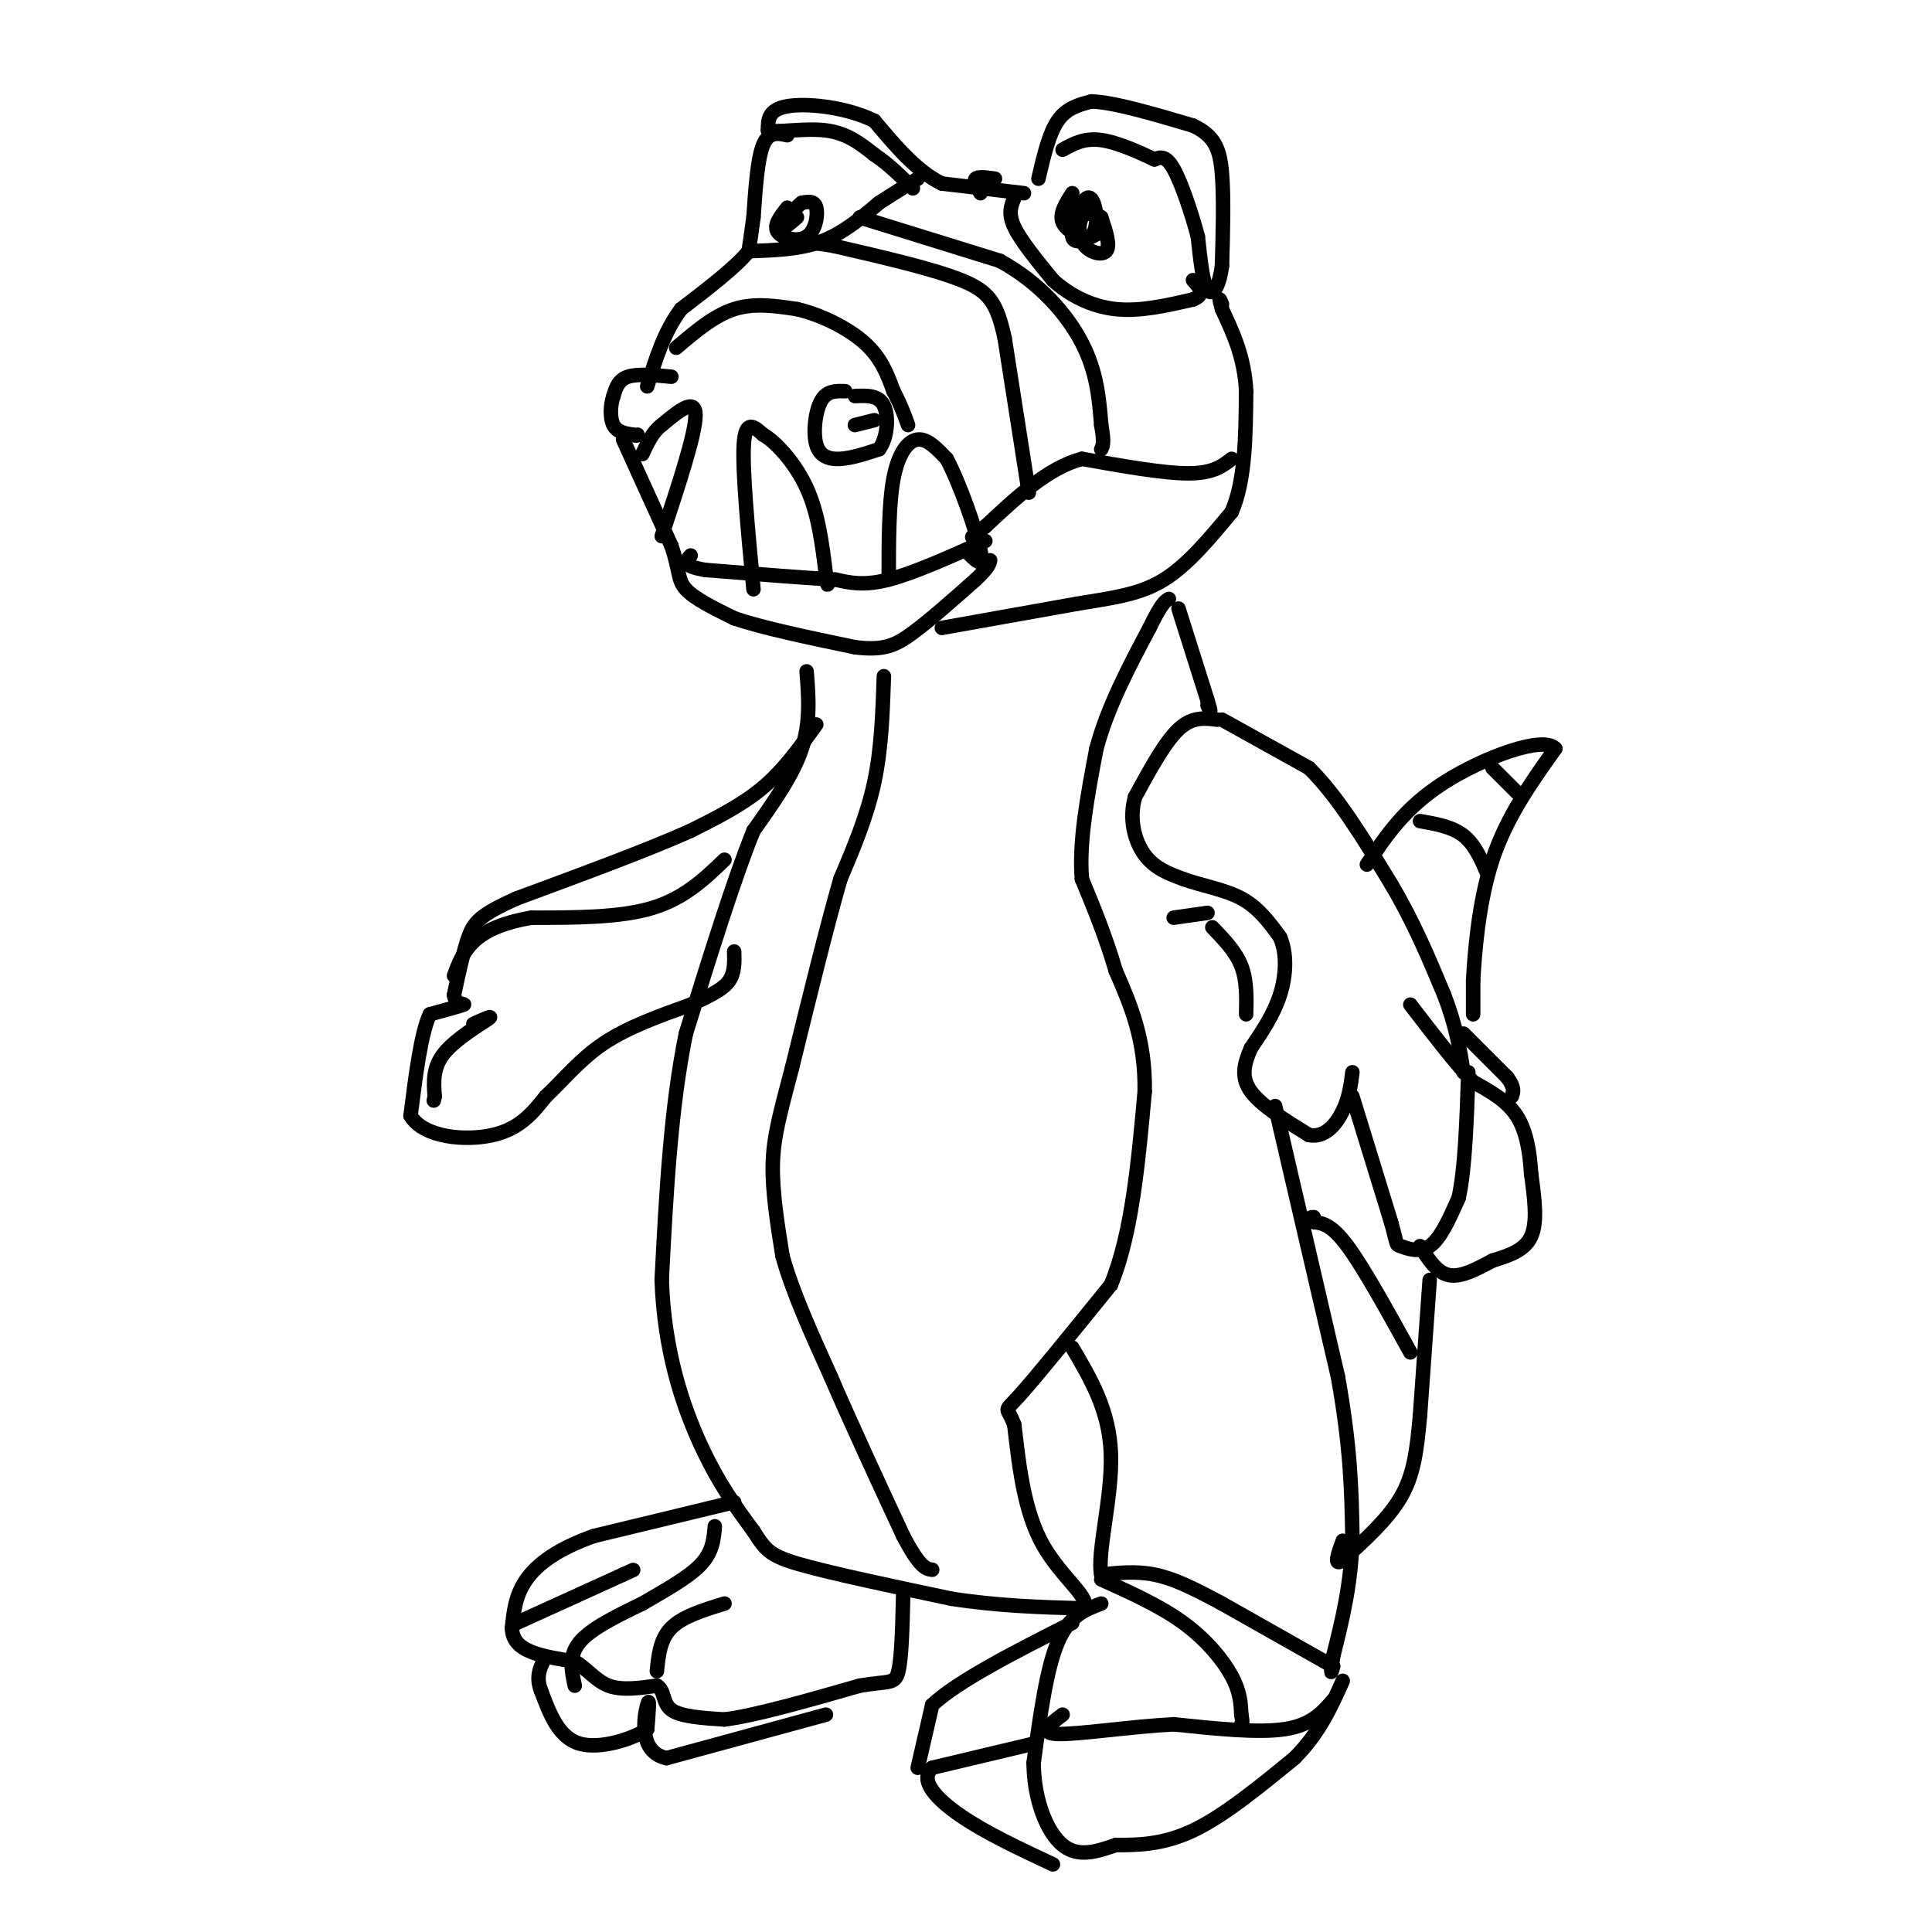 <svg viewBox='0 0 400 400' version='1.1' xmlns='http://www.w3.org/2000/svg' xmlns:xlink='http://www.w3.org/1999/xlink'><g fill='none' stroke='#000000' stroke-width='3' stroke-linecap='round' stroke-linejoin='round'><path d='M167,139c0.417,5.250 0.833,10.500 -1,16c-1.833,5.500 -5.917,11.250 -10,17'/><path d='M156,172c-4.000,9.833 -9.000,25.917 -14,42'/><path d='M142,214c-3.167,15.500 -4.083,33.250 -5,51'/><path d='M137,265c0.511,14.689 4.289,25.911 8,34c3.711,8.089 7.356,13.044 11,18'/><path d='M156,317c2.556,4.044 3.444,5.156 10,7c6.556,1.844 18.778,4.422 31,7'/><path d='M197,331c9.667,1.500 18.333,1.750 27,2'/><path d='M224,333c2.689,-1.467 -4.089,-6.133 -8,-13c-3.911,-6.867 -4.956,-15.933 -6,-25'/><path d='M210,295c-1.556,-4.200 -2.444,-2.200 1,-6c3.444,-3.800 11.222,-13.400 19,-23'/><path d='M230,266c4.333,-10.500 5.667,-25.250 7,-40'/><path d='M237,226c0.167,-10.833 -2.917,-17.917 -6,-25'/><path d='M231,201c-2.167,-7.333 -4.583,-13.167 -7,-19'/><path d='M224,182c-0.667,-7.667 1.167,-17.333 3,-27'/><path d='M227,155c2.333,-8.667 6.667,-16.833 11,-25'/><path d='M238,130c2.500,-5.167 3.250,-5.583 4,-6'/><path d='M244,126c0.000,0.000 6.000,19.000 6,19'/><path d='M250,145c1.000,3.333 0.500,2.167 0,1'/><path d='M252,149c-2.583,-0.333 -5.167,-0.667 -8,2c-2.833,2.667 -5.917,8.333 -9,14'/><path d='M235,165c-1.311,4.622 -0.089,9.178 2,12c2.089,2.822 5.044,3.911 8,5'/><path d='M245,182c3.556,1.311 8.444,2.089 12,4c3.556,1.911 5.778,4.956 8,8'/><path d='M265,194c1.511,3.422 1.289,7.978 0,12c-1.289,4.022 -3.644,7.511 -6,11'/><path d='M259,217c-1.467,3.311 -2.133,6.089 0,9c2.133,2.911 7.067,5.956 12,9'/><path d='M271,235c3.333,0.644 5.667,-2.244 7,-5c1.333,-2.756 1.667,-5.378 2,-8'/><path d='M280,227c0.000,0.000 8.000,26.000 8,26'/><path d='M288,253c1.405,5.036 0.917,4.625 2,5c1.083,0.375 3.738,1.536 6,0c2.262,-1.536 4.131,-5.768 6,-10'/><path d='M302,248c1.333,-6.000 1.667,-16.000 2,-26'/><path d='M294,258c1.750,2.750 3.500,5.500 6,6c2.500,0.500 5.750,-1.250 9,-3'/><path d='M309,261c3.178,-1.000 6.622,-2.000 8,-5c1.378,-3.000 0.689,-8.000 0,-13'/><path d='M317,243c-0.267,-4.378 -0.933,-8.822 -3,-12c-2.067,-3.178 -5.533,-5.089 -9,-7'/><path d='M305,224c-3.667,-3.833 -8.333,-9.917 -13,-16'/><path d='M253,149c0.000,0.000 18.000,10.000 18,10'/><path d='M271,159c5.833,5.667 11.417,14.833 17,24'/><path d='M288,183c4.667,7.833 7.833,15.417 11,23'/><path d='M299,206c2.500,6.500 3.250,11.250 4,16'/><path d='M303,214c0.000,0.000 9.000,9.000 9,9'/><path d='M312,223c1.667,2.167 1.333,3.083 1,4'/><path d='M250,189c0.000,0.000 -7.000,1.000 -7,1'/><path d='M251,192c2.417,2.500 4.833,5.000 6,8c1.167,3.000 1.083,6.500 1,10'/><path d='M264,229c0.000,0.000 13.000,56.000 13,56'/><path d='M277,285c2.667,14.833 2.833,23.917 3,33'/><path d='M280,318c-0.167,9.667 -2.083,17.333 -4,25'/><path d='M276,343c-0.667,4.500 -0.333,3.250 0,2'/><path d='M276,345c0.000,0.000 -23.000,-13.000 -23,-13'/><path d='M253,332c-6.200,-3.356 -10.200,-5.244 -14,-6c-3.800,-0.756 -7.400,-0.378 -11,0'/><path d='M228,326c-0.911,-4.578 2.311,-16.022 2,-25c-0.311,-8.978 -4.156,-15.489 -8,-22'/><path d='M228,332c-3.333,1.250 -6.667,2.500 -9,8c-2.333,5.500 -3.667,15.250 -5,25'/><path d='M214,365c0.067,7.667 2.733,14.333 6,17c3.267,2.667 7.133,1.333 11,0'/><path d='M231,382c4.333,0.000 9.667,0.000 16,-3c6.333,-3.000 13.667,-9.000 21,-15'/><path d='M268,364c5.167,-5.167 7.583,-10.583 10,-16'/><path d='M276,352c-2.250,2.583 -4.500,5.167 -10,6c-5.500,0.833 -14.250,-0.083 -23,-1'/><path d='M243,357c-8.956,0.467 -19.844,2.133 -24,2c-4.156,-0.133 -1.578,-2.067 1,-4'/><path d='M228,327c6.111,2.756 12.222,5.511 17,9c4.778,3.489 8.222,7.711 10,11c1.778,3.289 1.889,5.644 2,8'/><path d='M257,355c0.333,1.667 0.167,1.833 0,2'/><path d='M214,361c0.000,0.000 -21.000,5.000 -21,5'/><path d='M193,366c-2.778,2.556 0.778,6.444 6,10c5.222,3.556 12.111,6.778 19,10'/><path d='M190,366c0.000,0.000 3.000,-13.000 3,-13'/><path d='M193,353c5.333,-5.000 17.167,-11.000 29,-17'/><path d='M152,311c0.000,0.000 -29.000,7.000 -29,7'/><path d='M123,318c-7.489,2.644 -11.711,5.756 -14,9c-2.289,3.244 -2.644,6.622 -3,10'/><path d='M106,337c0.022,2.578 1.578,4.022 4,5c2.422,0.978 5.711,1.489 9,2'/><path d='M119,344c2.511,1.422 4.289,3.978 7,5c2.711,1.022 6.356,0.511 10,0'/><path d='M136,349c1.733,1.022 1.067,3.578 3,5c1.933,1.422 6.467,1.711 11,2'/><path d='M150,356c6.500,-0.833 17.250,-3.917 28,-7'/><path d='M178,349c6.089,-1.044 7.311,-0.156 8,-3c0.689,-2.844 0.844,-9.422 1,-16'/><path d='M171,355c0.000,0.000 -33.000,9.000 -33,9'/><path d='M138,364c-6.022,-1.267 -4.578,-8.933 -4,-11c0.578,-2.067 0.289,1.467 0,5'/><path d='M134,358c-2.756,1.933 -9.644,4.267 -14,3c-4.356,-1.267 -6.178,-6.133 -8,-11'/><path d='M112,350c-1.167,-3.000 -0.083,-5.000 1,-7'/><path d='M119,349c-0.667,-3.083 -1.333,-6.167 1,-9c2.333,-2.833 7.667,-5.417 13,-8'/><path d='M133,332c4.556,-2.667 9.444,-5.333 12,-8c2.556,-2.667 2.778,-5.333 3,-8'/><path d='M107,336c0.000,0.000 22.000,-10.000 22,-10'/><path d='M129,326c3.667,-1.667 1.833,-0.833 0,0'/><path d='M150,332c-4.333,1.333 -8.667,2.667 -11,5c-2.333,2.333 -2.667,5.667 -3,9'/><path d='M296,265c0.000,0.000 -2.000,28.000 -2,28'/><path d='M294,293c-0.667,7.556 -1.333,12.444 -4,17c-2.667,4.556 -7.333,8.778 -12,13'/><path d='M278,323c-2.000,1.500 -1.000,-1.250 0,-4'/><path d='M292,280c-4.833,-8.750 -9.667,-17.500 -13,-22c-3.333,-4.500 -5.167,-4.750 -7,-5'/><path d='M272,253c-1.167,-1.000 -0.583,-1.000 0,-1'/><path d='M169,150c-3.333,4.667 -6.667,9.333 -11,13c-4.333,3.667 -9.667,6.333 -15,9'/><path d='M143,172c-8.500,3.833 -22.250,8.917 -36,14'/><path d='M107,186c-7.689,3.422 -8.911,4.978 -10,8c-1.089,3.022 -2.044,7.511 -3,12'/><path d='M94,206c0.289,2.222 2.511,1.778 2,2c-0.511,0.222 -3.756,1.111 -7,2'/><path d='M89,210c-1.833,3.833 -2.917,12.417 -4,21'/><path d='M85,231c2.667,4.511 11.333,5.289 17,4c5.667,-1.289 8.333,-4.644 11,-8'/><path d='M113,227c3.578,-3.333 7.022,-7.667 12,-11c4.978,-3.333 11.489,-5.667 18,-8'/><path d='M143,208c4.533,-2.089 6.867,-3.311 8,-5c1.133,-1.689 1.067,-3.844 1,-6'/><path d='M150,178c-4.167,4.000 -8.333,8.000 -15,10c-6.667,2.000 -15.833,2.000 -25,2'/><path d='M110,190c-6.378,1.111 -9.822,2.889 -12,5c-2.178,2.111 -3.089,4.556 -4,7'/><path d='M98,212c2.222,-1.000 4.444,-2.000 3,-1c-1.444,1.000 -6.556,4.000 -9,7c-2.444,3.000 -2.222,6.000 -2,9'/><path d='M90,227c-0.333,1.500 -0.167,0.750 0,0'/><path d='M183,140c-0.250,7.500 -0.500,15.000 -2,22c-1.500,7.000 -4.250,13.500 -7,20'/><path d='M174,182c-2.833,9.833 -6.417,24.417 -10,39'/><path d='M164,221c-2.533,9.667 -3.867,14.333 -4,20c-0.133,5.667 0.933,12.333 2,19'/><path d='M162,260c2.000,7.333 6.000,16.167 10,25'/><path d='M172,285c4.167,9.667 9.583,21.333 15,33'/><path d='M187,318c3.500,6.667 4.750,6.833 6,7'/><path d='M139,78c-3.500,-0.333 -7.000,-0.667 -9,0c-2.000,0.667 -2.500,2.333 -3,4'/><path d='M127,82c-0.644,1.867 -0.756,4.533 0,6c0.756,1.467 2.378,1.733 4,2'/><path d='M131,90c0.833,0.333 0.917,0.167 1,0'/><path d='M129,91c0.000,0.000 10.000,22.000 10,22'/><path d='M139,113c1.778,5.156 1.222,7.044 3,9c1.778,1.956 5.889,3.978 10,6'/><path d='M152,128c5.833,2.000 15.417,4.000 25,6'/><path d='M177,134c5.978,0.756 8.422,-0.356 12,-3c3.578,-2.644 8.289,-6.822 13,-11'/><path d='M202,120c2.667,-2.500 2.833,-3.250 3,-4'/><path d='M195,130c0.000,0.000 28.000,-5.000 28,-5'/><path d='M223,125c7.733,-1.267 13.067,-1.933 18,-5c4.933,-3.067 9.467,-8.533 14,-14'/><path d='M255,106c2.833,-6.500 2.917,-15.750 3,-25'/><path d='M258,81c-0.333,-7.000 -2.667,-12.000 -5,-17'/><path d='M253,64c-0.833,-3.000 -0.417,-2.000 0,-1'/><path d='M215,37c1.083,-4.667 2.167,-9.333 4,-12c1.833,-2.667 4.417,-3.333 7,-4'/><path d='M226,21c4.667,0.167 12.833,2.583 21,5'/><path d='M247,26c4.600,2.156 5.600,5.044 6,10c0.400,4.956 0.200,11.978 0,19'/><path d='M253,55c-0.578,4.556 -2.022,6.444 -3,5c-0.978,-1.444 -1.489,-6.222 -2,-11'/><path d='M248,49c-1.244,-4.733 -3.356,-11.067 -5,-14c-1.644,-2.933 -2.822,-2.467 -4,-2'/><path d='M239,33c-2.711,-1.289 -7.489,-3.511 -11,-4c-3.511,-0.489 -5.756,0.756 -8,2'/><path d='M203,40c-0.750,-1.250 -1.500,-2.500 -1,-3c0.500,-0.500 2.250,-0.250 4,0'/><path d='M212,40c0.000,0.000 -17.000,-2.000 -17,-2'/><path d='M195,38c-5.167,-2.500 -9.583,-7.750 -14,-13'/><path d='M181,25c-6.000,-2.911 -14.000,-3.689 -18,-3c-4.000,0.689 -4.000,2.844 -4,5'/><path d='M159,27c1.600,0.556 7.600,-0.556 12,0c4.400,0.556 7.200,2.778 10,5'/><path d='M181,32c3.000,2.000 5.500,4.500 8,7'/><path d='M163,28c-1.917,-0.417 -3.833,-0.833 -5,2c-1.167,2.833 -1.583,8.917 -2,15'/><path d='M156,45c-0.500,3.667 -0.750,5.333 -1,7'/><path d='M155,52c-2.500,3.167 -8.250,7.583 -14,12'/><path d='M141,64c-3.500,4.667 -5.250,10.333 -7,16'/><path d='M155,52c5.250,-0.167 10.500,-0.333 15,-2c4.500,-1.667 8.250,-4.833 12,-8'/><path d='M182,42c3.333,-2.167 5.667,-3.583 8,-5'/><path d='M210,41c-0.667,1.583 -1.333,3.167 0,6c1.333,2.833 4.667,6.917 8,11'/><path d='M218,58c3.422,3.133 7.978,5.467 13,6c5.022,0.533 10.511,-0.733 16,-2'/><path d='M247,62c2.667,-1.000 1.333,-2.500 0,-4'/><path d='M222,40c-1.356,2.133 -2.711,4.267 -2,6c0.711,1.733 3.489,3.067 5,3c1.511,-0.067 1.756,-1.533 2,-3'/><path d='M227,46c0.107,-2.083 -0.625,-5.792 -2,-5c-1.375,0.792 -3.393,6.083 -3,8c0.393,1.917 3.196,0.458 6,-1'/><path d='M228,48c0.392,-1.370 -1.627,-4.295 -3,-4c-1.373,0.295 -2.100,3.810 -1,6c1.100,2.190 4.029,3.054 5,2c0.971,-1.054 -0.014,-4.027 -1,-7'/><path d='M228,45c-1.489,-1.222 -4.711,-0.778 -6,0c-1.289,0.778 -0.644,1.889 0,3'/><path d='M163,43c-1.446,1.827 -2.893,3.655 -2,5c0.893,1.345 4.125,2.208 6,1c1.875,-1.208 2.393,-4.488 2,-6c-0.393,-1.512 -1.696,-1.256 -3,-1'/><path d='M166,42c-1.489,1.044 -3.711,4.156 -4,5c-0.289,0.844 1.356,-0.578 3,-2'/><path d='M156,122c-1.167,-12.333 -2.333,-24.667 -2,-30c0.333,-5.333 2.167,-3.667 4,-2'/><path d='M158,90c2.444,1.333 6.556,5.667 9,11c2.444,5.333 3.222,11.667 4,18'/><path d='M171,119c0.667,3.167 0.333,2.083 0,1'/><path d='M184,120c0.000,-7.889 0.000,-15.778 1,-21c1.000,-5.222 3.000,-7.778 5,-8c2.000,-0.222 4.000,1.889 6,4'/><path d='M196,95c2.622,4.844 6.178,14.956 7,19c0.822,4.044 -1.089,2.022 -3,0'/><path d='M137,111c3.500,-10.583 7.000,-21.167 7,-25c0.000,-3.833 -3.500,-0.917 -7,2'/><path d='M137,88c-1.833,1.333 -2.917,3.667 -4,6'/><path d='M175,81c-1.899,-0.071 -3.798,-0.143 -5,2c-1.202,2.143 -1.708,6.500 -1,9c0.708,2.500 2.631,3.143 5,3c2.369,-0.143 5.185,-1.071 8,-2'/><path d='M182,93c1.733,-2.222 2.067,-6.778 1,-9c-1.067,-2.222 -3.533,-2.111 -6,-2'/><path d='M177,88c0.000,0.000 4.000,-1.000 4,-1'/><path d='M140,72c3.917,-3.333 7.833,-6.667 12,-8c4.167,-1.333 8.583,-0.667 13,0'/><path d='M165,64c4.867,1.111 10.533,3.889 14,7c3.467,3.111 4.733,6.556 6,10'/><path d='M185,81c1.500,2.833 2.250,4.917 3,7'/><path d='M213,102c0.000,0.000 -5.000,-32.000 -5,-32'/><path d='M208,70c-1.622,-7.333 -3.178,-9.667 -9,-12c-5.822,-2.333 -15.911,-4.667 -26,-7'/><path d='M173,51c-5.833,-1.167 -7.417,-0.583 -9,0'/><path d='M178,45c0.000,0.000 29.000,9.000 29,9'/><path d='M207,54c8.111,4.422 13.889,10.978 17,17c3.111,6.022 3.556,11.511 4,17'/><path d='M228,88c0.667,3.667 0.333,4.333 0,5'/><path d='M255,95c-1.917,1.500 -3.833,3.000 -9,3c-5.167,0.000 -13.583,-1.500 -22,-3'/><path d='M224,95c-7.000,1.833 -13.500,7.917 -20,14'/><path d='M204,109c-3.667,2.667 -2.833,2.333 -2,2'/><path d='M204,112c-7.417,3.333 -14.833,6.667 -20,8c-5.167,1.333 -8.083,0.667 -11,0'/><path d='M173,120c-6.333,-0.333 -16.667,-1.167 -27,-2'/><path d='M146,118c-5.000,-0.833 -4.000,-1.917 -3,-3'/><path d='M305,210c0.000,0.000 0.000,-7.000 0,-7'/><path d='M305,203c0.311,-5.622 1.089,-16.178 4,-25c2.911,-8.822 7.956,-15.911 13,-23'/><path d='M322,155c-2.378,-2.778 -14.822,1.778 -23,7c-8.178,5.222 -12.089,11.111 -16,17'/><path d='M294,170c3.333,0.583 6.667,1.167 9,3c2.333,1.833 3.667,4.917 5,8'/><path d='M309,159c0.000,0.000 5.000,5.000 5,5'/></g>
</svg>
